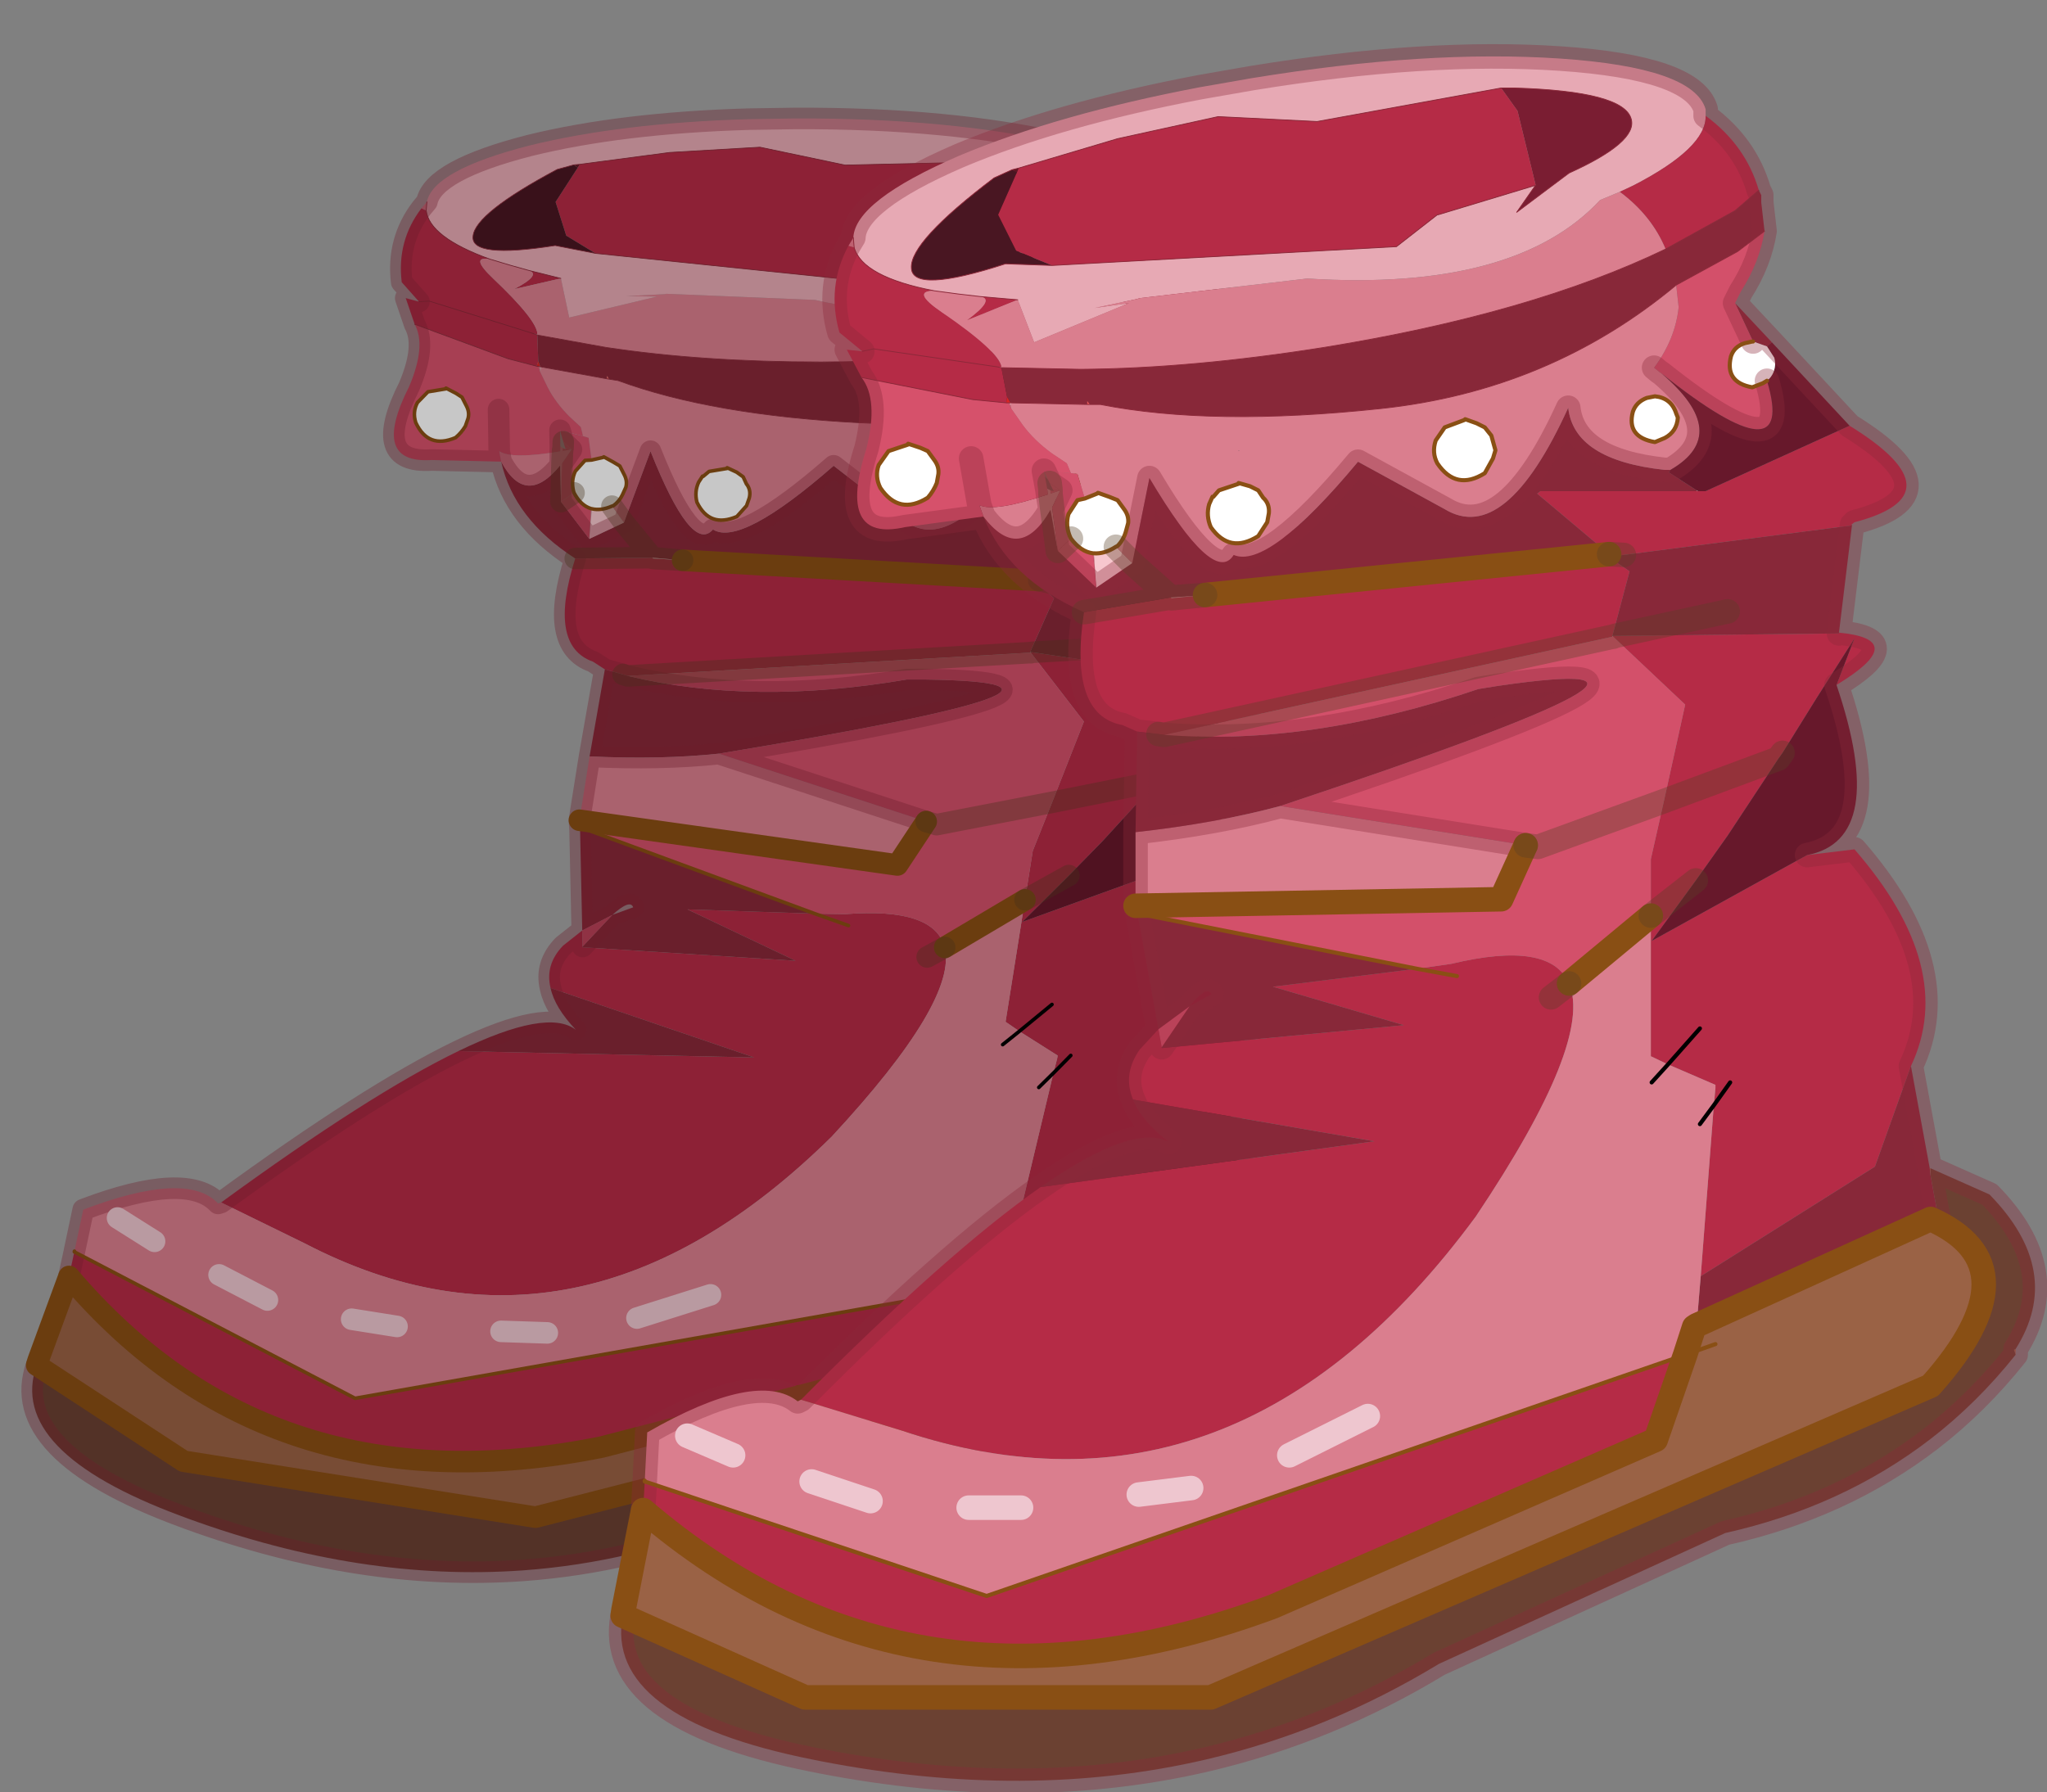 <?xml version="1.0"?>
<svg xmlns="http://www.w3.org/2000/svg" xmlns:xlink="http://www.w3.org/1999/xlink" width="142.4px" height="124.7px"><rect width="100%" height="100%" fill="#808080" stroke="none"/><g transform="matrix(1, 0, 0, 1, -198.7, -97.65)"><use xlink:href="#object-0" width="87.95" height="106.95" transform="matrix(0.987, 0.157, -0.157, 0.987, 215.5, 97.65)"/><use xlink:href="#object-2" width="87.95" height="106.95" transform="matrix(1.138, 0, 0, 1.138, 241.05, 100.7)"/></g><defs><g transform="matrix(1, 0, 0, 1, 43.95, 53.45)" id="object-0"><use xlink:href="#object-1" width="87.95" height="106.95" transform="matrix(1, 0, 0, 1, -43.95, -53.45)"/></g><g transform="matrix(1, 0, 0, 1, 43.95, 53.45)" id="object-1"><path fill-rule="evenodd" fill="#b4848c" stroke="none" d="M12.7 -44.8L11.55 -43.15L14.75 -45.55Q18.95 -47.45 18.55 -48.85Q18.1 -50.55 11.4 -50.75L10.6 -50.75L-0.65 -48.7L-6.7 -49L-12.85 -47.65L-18.9 -45.85L-19.3 -45.75L-20.4 -45.25Q-25.55 -41.35 -25.45 -39.75Q-25.4 -38.15 -19.7 -40L-16.85 -39.9L4.2 -41.05L6.7 -43L6.75 -43L12.7 -44.8M-29 -41.6Q-28.9 -43.85 -22.55 -46.6Q-16.5 -49.15 -7.8 -50.8L-4.65 -51.35Q6.05 -53.1 14.2 -52.55Q22.35 -52 23.1 -49.45L23.1 -49.05Q23.15 -47.1 18.7 -44.8L17.85 -44.4L16.65 -43.9Q11.45 -38.3 -1.25 -39.1L-11.5 -37.9L-11.65 -37.85L-14.25 -37.3L-12.15 -37.6L-17.95 -35.2L-18.95 -37.8L-21.25 -38L-22.55 -38.15L-24.05 -38.35Q-28.45 -39.2 -28.95 -41L-29 -41.6"/><path fill-rule="evenodd" fill="#5f1627" stroke="none" d="M10.6 -50.75L11.4 -50.75Q18.1 -50.55 18.55 -48.85Q18.95 -47.45 14.75 -45.55L11.55 -43.15L12.7 -44.8L12.7 -44.85L11.6 -49.35L10.6 -50.75"/><path fill-rule="evenodd" fill="#8d2136" stroke="none" d="M12.7 -44.8L6.75 -43L6.7 -43L4.2 -41.05L-16.85 -39.9L-19.05 -40.8L-20.15 -43L-19 -45.6L-18.9 -45.85L-12.85 -47.65L-6.7 -49L-0.65 -48.7L10.6 -50.75L11.6 -49.35L12.7 -44.85L12.7 -44.8M26.35 -44.5L24.9 -43.25L20.65 -40.9Q19.8 -42.95 17.85 -44.4L18.7 -44.8Q23.15 -47.1 23.1 -49.05Q25.55 -47.25 26.35 -44.5M-19.95 -33.65L-19.6 -31.85L-19.65 -31.5L-21.7 -31.7L-28.5 -33.05L-29.4 -34.75L-28.45 -34.65L-29.85 -35.8Q-30.65 -38.6 -29.3 -41.1L-28.95 -41Q-28.45 -39.2 -24.05 -38.35Q-25.5 -38.35 -23.6 -37.05Q-20.1 -34.65 -19.95 -33.7L-20.2 -33.7L-19.95 -33.65M31.9 -30.1Q38.7 -25.9 32.2 -24.2L32 -24.05L32.05 -24.05L32 -24L18.1 -22.2L17.2 -22.25L12.8 -25.95L13 -26.1L22.55 -26.1L22.65 -26.1L23.1 -26.1L31.9 -30.1M31.25 -17.45Q35.4 -17.05 31.65 -14.6L31.1 -14.25L32.2 -17.1L29.85 -13.4L27.8 -10.1L27.55 -9.75L20.55 -7.15L21.85 -13.05L17.45 -17.2L17.4 -17.25L18.45 -21.2L17.15 -22.1L18.1 -22.2L17.2 -22.25L-7.5 -19.75L-9.55 -19.55L-9.6 -19.6L-14.9 -18.7Q-15.85 -12.4 -12.55 -11.8L-11.65 -11.4L-10.35 -11.25L-10 -11.2L17.4 -17.2L17.4 -17.25L17.55 -17.25L17.45 -17.2L17.55 -17.25L31.25 -17.4L31.25 -17.45M29.3 -3.85L32.2 -4.2Q38.5 3.05 35.65 9.05L33.45 15.2L22.8 21.9L23.6 11.45L23.7 10.4L23.7 10.2L20.8 8.95L22.75 6.75L20.8 8.95L19.75 8.45L19.75 -0.15L19.75 -3.6L20.55 -7.15L27.55 -9.75L24.45 -5.05L22.5 -2.3L19.75 -0.15L22.5 -2.3L19.8 1.4L29.3 -3.85M-41.85 36.2L-41.75 34.45L-20.85 41.45L21.85 26.7L20.05 31.9L-3.35 42.1Q-25.4 50.3 -41.85 36.2M-32.2 29.45Q-23.15 20.35 -17.55 16.45L2.85 13.65L-11.9 11.1Q-12.55 9.55 -11.5 8.05L-10.35 6.8L-10.15 7.9L-10.15 7.95L4.65 6.55L-3.35 4.2L5.45 3.1L7.55 2.8Q13.6 1.35 14.75 4L13.65 4.85L14.75 4Q16.25 7.5 9.05 18.25Q-5.6 38.15 -26 31.35L-32.2 29.45M24.6 10.05L23.6 11.45L24.6 10.05M7.9 3.55L5.45 3.1L7.9 3.55M-28.45 -34.65L-27.75 -34.8L-20.2 -33.7L-27.75 -34.8L-28.45 -34.65M-21.25 -38L-18.95 -37.8L-22.05 -36.55Q-20.3 -37.85 -21.25 -38"/><path fill-rule="evenodd" fill="#39111a" stroke="none" d="M-16.85 -39.9L-19.7 -40Q-25.4 -38.15 -25.45 -39.75Q-25.55 -41.35 -20.4 -45.25L-19.3 -45.75L-19 -45.6L-20.15 -43L-19.05 -40.8L-16.85 -39.9"/><path fill-rule="evenodd" fill="#4c101b" stroke="none" d="M-19.3 -45.75L-18.9 -45.85L-19 -45.6L-19.3 -45.75"/><path fill-rule="evenodd" fill="#6a1f2c" stroke="none" d="M26.35 -44.5L26.5 -44.2L26.5 -43.75L26.7 -42L25.05 -40.75L21.3 -38.7Q13.55 -32.25 3.25 -31.15Q-7.05 -30.05 -13.9 -31.4L-14.55 -31.4L-14.7 -31.6L-14.7 -31.4L-19.35 -31.5L-19.4 -31.5L-19.6 -31.85L-19.95 -33.65L-15.1 -33.55Q-8.3 -33.6 -0.15 -34.9Q12.45 -36.95 20.65 -40.9L24.9 -43.25L26.35 -44.5M24.9 -37.6L27.15 -35.2L26.85 -34.95L26 -35.25L24.9 -37.6M32.05 -24.05L31.25 -17.45L31.25 -17.4L17.55 -17.25L17.4 -17.25L18.45 -21.2L17.15 -22.1L18.1 -22.2L32 -24L32.05 -24.05M35.65 9.05L36.8 15.3L36.85 15.75L37.3 18.2L36.85 18.4L22.55 24.9L22.8 21.9L33.45 15.2L35.65 9.05M-17.55 16.45Q-11.9 12.5 -9.7 13.7Q-11.4 12.4 -11.9 11.1L2.85 13.65L-17.55 16.45M-10.35 6.8L-11.6 -0.1L-11.25 -0.2L5.45 3.1L-3.35 4.2L4.65 6.55L-10.15 7.95L-10.15 7.9L-8.45 5.4L-10.35 6.8M-11.75 -5.25L-11.65 -11.4L-10.35 -11.25L-10 -11.2Q-1.1 -10.5 9.2 -14L10.45 -14.2Q25.95 -16.45 -2.9 -6.85Q-6.8 -5.8 -11.75 -5.25M-14.9 -18.7Q-19.55 -20.75 -21.05 -24.55Q-18.85 -21.65 -16.95 -24.95L-16.5 -22.45L-14.15 -20.2L-11.95 -21.7L-10.9 -26.9Q-6.95 -20.25 -5.75 -22.2Q-3.65 -21.3 1.85 -27.9L7.15 -25Q10.85 -22.75 14.7 -31.2Q15.05 -28 20.6 -27.4L20.95 -27.4L20.85 -27.25L22.55 -26.15L22.55 -26.1L13 -26.1L12.8 -25.95L17.2 -22.25L-7.5 -19.75L-9.6 -19.6L-11.95 -21.7L-9.6 -19.6L-14.9 -18.7M24.45 -18.75L17.55 -17.25L24.45 -18.75M-8.45 5.4L-7.1 4.65Q-7.4 4.1 -8.45 5.4"/><path fill-rule="evenodd" fill="#aa626e" stroke="none" d="M20.65 -40.9Q12.45 -36.95 -0.15 -34.9Q-8.3 -33.6 -15.1 -33.55L-19.95 -33.65L-20.2 -33.7L-19.95 -33.7Q-20.1 -34.65 -23.6 -37.05Q-25.5 -38.35 -24.05 -38.35L-22.55 -38.15L-21.25 -38Q-20.3 -37.85 -22.05 -36.55L-18.95 -37.8L-17.95 -35.2L-12.15 -37.6L-14.25 -37.3L-11.65 -37.85L-11.5 -37.9L-1.25 -39.1Q11.45 -38.3 16.65 -43.9L17.85 -44.4Q19.8 -42.95 20.65 -40.9M-19.35 -31.5L-14.7 -31.4L-14.55 -31.4L-13.9 -31.4Q-7.05 -30.05 3.25 -31.15Q13.55 -32.25 21.3 -38.7L21.45 -37.35Q21.25 -35.4 19.95 -33.65L20.25 -33.4L20.4 -33.3Q24.75 -29.6 20.95 -27.4L20.6 -27.4Q15.05 -28 14.7 -31.2Q10.85 -22.75 7.15 -25L1.85 -27.9Q-3.65 -21.3 -5.75 -22.2Q-6.95 -20.25 -10.9 -26.9L-11.95 -21.7L-12.95 -22.7L-12.85 -22.75Q-12.5 -23.1 -12.35 -23.6L-12.2 -24.15Q-12.15 -24.6 -12.45 -25L-12.85 -25.55L-13.35 -25.75L-14.05 -26L-14.1 -25.95L-14.85 -25.65L-15.3 -27.15L-15.7 -27.2L-15.95 -27.8L-16.85 -28.4Q-17.95 -29.2 -18.65 -30.15L-19.35 -31.15L-19.35 -31.2L-19.35 -31.5M-41.75 34.45L-41.75 34.4L-41.6 31.45Q-34.9 27.6 -32.4 29.55L-32.2 29.45L-26 31.35Q-5.6 38.15 9.05 18.25Q16.25 7.5 14.75 4L19.75 -0.15L19.75 8.45L20.8 8.95L23.7 10.2L23.7 10.4L23.6 11.45L22.8 21.9L22.55 24.9L22.4 25L21.85 26.7L-20.85 41.45L-41.75 34.45M-11.75 -0.75L-11.75 -5.25Q-6.8 -5.8 -2.9 -6.85L12.1 -4.45L10.6 -1.15L-11.75 -0.75M-29.3 -41.1L-29 -41.6L-28.95 -41L-29.3 -41.1M22.55 -26.15L22.65 -26.1L22.55 -26.1L22.55 -26.15M20.6 -29.35Q21.35 -29.75 21.4 -30.6L21.3 -30.85Q21 -31.8 20 -31.9L19.5 -31.8Q18.85 -31.55 18.65 -30.95Q18.25 -29.4 20 -29.1L20.6 -29.35M9.6 -30L9.1 -30.25L8.4 -30.5L8.35 -30.45L7.15 -30L6.6 -29.2Q6.35 -28.45 6.7 -27.8Q7.85 -26.1 9.6 -27.2L10.1 -28.1L10.25 -28.6L10 -29.5L9.6 -30M17.4 -17.25L17.45 -17.2L17.4 -17.2L17.4 -17.25M23.6 11.45L22.75 12.6L23.6 11.45M20.8 8.95L19.8 10.05L20.8 8.95M-16.35 -26.15L-16.85 -25.1L-16.5 -22.45L-16.95 -24.95L-16.85 -25.1L-16.95 -24.95L-17.1 -25.9L-17.15 -26.25L-16.95 -26.15L-16.95 -25.95L-16.35 -26.15M-9.6 -19.6L-7.5 -19.75L-9.55 -19.55L-9.6 -19.6M-17.1 -25.9L-16.95 -24.95Q-18.85 -21.65 -21.05 -24.55L-21.3 -25.25Q-20.4 -24.8 -17.1 -25.9M-16.95 -25.95L-16.85 -25.1L-16.95 -25.95M-5.4 -28.6L-5.45 -28.6L-5.45 -28.55L-5.4 -28.6M-7.05 -25.75L-7.25 -25.3Q-7.45 -24.6 -7.15 -23.9Q-6 -22.25 -4.25 -23.35L-3.7 -24.2L-3.6 -24.75Q-3.55 -25.25 -3.85 -25.6L-3.95 -25.7L-4.25 -26.15L-4.75 -26.4L-5.45 -26.6L-5.45 -26.55L-6.65 -26.15L-7 -25.75L-7.15 -25.9L-7.05 -25.75M-14.3 -22.3L-14.15 -20.2L-14.35 -22.3L-14.3 -22.3M-27.95 35.65L-31.55 34.45L-27.95 35.65M-36.35 32.85L-39.15 31.65L-36.35 32.85M-8.35 34.85L-11.55 35.25L-8.35 34.85M-18.75 36.05L-21.95 36.05L-18.75 36.05M2.45 30.45L-2.35 32.85L2.45 30.45"/><path fill-rule="evenodd" fill="#aa1c1c" stroke="none" d="M-19.6 -31.85L-19.4 -31.5L-19.5 -31.5L-19.65 -31.5L-19.6 -31.85"/><path fill-rule="evenodd" fill="#c09ba0" stroke="none" d="M-19.4 -31.5L-19.35 -31.5L-19.35 -31.2L-19.4 -31.5M-12.95 -22.7L-11.95 -21.7L-14.15 -20.2L-14.3 -22.3Q-13.65 -22.25 -12.95 -22.7"/><path fill-rule="evenodd" fill="#b44141" stroke="none" d="M-14.7 -31.4L-14.7 -31.6L-14.55 -31.4L-14.7 -31.4"/><path fill-rule="evenodd" fill="#a43e52" stroke="none" d="M21.3 -38.7L25.05 -40.75L26.7 -42Q26.4 -40.1 25.25 -38.3L24.9 -37.6L26 -35.25L25.95 -35.25L25.5 -35.15Q24.85 -34.95 24.65 -34.35Q24.25 -32.75 25.95 -32.45L26.6 -32.7L26.85 -32.85Q28.7 -26.7 20.4 -33.3L20.25 -33.4L19.95 -33.65Q21.25 -35.4 21.45 -37.35L21.3 -38.7M-11.6 -0.1L-11.75 -0.75L10.6 -1.15L12.1 -4.45L12.85 -4.35L20.55 -7.15L21.85 -13.05L17.45 -17.2L17.4 -17.2L-10 -11.2Q-1.1 -10.5 9.2 -14L10.45 -14.2Q25.95 -16.45 -2.9 -6.85L12.1 -4.45L12.85 -4.35L20.55 -7.15L19.75 -3.6L19.75 -0.15L14.75 4Q13.6 1.35 7.55 2.8L5.45 3.1L-11.25 -0.2L-11.6 -0.1M-15.7 -27.2L-15.3 -27.15L-14.85 -25.65L-15.3 -25.55L-15.85 -24.7Q-16.05 -24 -15.75 -23.3L-15.7 -23.2L-16.5 -22.45L-16.85 -25.1L-16.35 -26.15L-17 -26.6L-17.35 -27.35L-15.7 -27.2M-16.75 -26.1L-16.8 -26.2L-16.35 -26.15L-16.95 -25.95L-16.95 -26.15L-16.75 -26.1M-10.15 7.9L-10.35 6.8L-8.45 5.4L-10.15 7.9"/><path fill-rule="evenodd" fill="#501221" stroke="none" d="M27.15 -35.2L31.9 -30.1L23.1 -26.1L22.65 -26.1L22.55 -26.15L20.85 -27.25L20.95 -27.4Q24.75 -29.6 20.4 -33.3Q28.7 -26.7 26.85 -32.85Q27.35 -33.25 27.35 -33.95L27.3 -34.25L26.85 -34.95L27.15 -35.2M31.1 -14.25Q34.3 -4.8 29.3 -3.85L19.8 1.4L22.5 -2.3L24.45 -5.05L27.55 -9.75L27.8 -10.1L29.85 -13.4L32.2 -17.1L31.1 -14.25"/><path fill-rule="evenodd" fill="#784c35" stroke="none" d="M36.8 15.3L36.85 15.3L36.85 15.75L36.8 15.3M42.05 26.35L42.05 26.7L41.95 26.4L42.05 26.35M-43.1 42.65L-43.05 42.3L-41.85 36.2Q-25.4 50.3 -3.35 42.1L20.05 31.9L21.85 26.7L22.4 25L22.55 24.9L36.85 18.4Q43.35 21.3 36.85 28.6L-7.15 47.65L-31.95 47.65L-43.1 42.65M23.7 26.05L21.85 26.7L23.7 26.05"/><path fill-rule="evenodd" fill="#533227" stroke="none" d="M36.85 15.3L40.45 16.9Q45.05 21.6 42.05 26.35L41.95 26.4L42.05 26.7Q39.7 29.65 36.85 31.85Q31.45 36 24.3 37.6L6.8 45.6Q0.05 49.7 -7.45 51.45Q-18.4 54 -31 51.55L-31.5 51.45Q-44.25 48.9 -43.1 42.65L-31.95 47.65L-7.15 47.65L36.85 28.6Q43.35 21.3 36.85 18.4L37.3 18.2L36.85 15.75L36.85 15.3"/><path fill-rule="evenodd" fill="#a73f53" stroke="none" d="M-21.05 -24.55L-25.85 -23.9Q-30.05 -22.95 -28.2 -28.7Q-27.45 -31.7 -28.5 -33.05L-21.7 -31.7L-19.65 -31.5L-19.5 -31.5L-19.35 -31.15L-18.65 -30.15Q-17.95 -29.2 -16.85 -28.4L-15.95 -27.8L-15.7 -27.2L-17.35 -27.35L-17.15 -26.25L-17.1 -25.9Q-20.4 -24.8 -21.3 -25.25L-21.8 -28.1L-21.3 -25.25L-21.05 -24.55M-17 -26.6L-16.35 -26.15L-16.8 -26.2L-17 -26.6M-16.5 -22.45L-15.7 -23.2Q-15.1 -22.4 -14.35 -22.3L-14.15 -20.2L-16.5 -22.45M-25.65 -28.95L-26.85 -28.55L-27.45 -27.7Q-27.7 -27 -27.35 -26.3Q-26.2 -24.6 -24.45 -25.7Q-24.1 -26.1 -23.9 -26.6L-23.8 -27.15Q-23.75 -27.6 -24.05 -28L-24.45 -28.55L-24.9 -28.75L-25.65 -29L-25.65 -28.95"/><path fill-rule="evenodd" fill="#c7c7c7" stroke="none" d="M26.85 -34.95L27.3 -34.25L27.35 -33.95Q27.35 -33.25 26.85 -32.85L26.6 -32.7L25.95 -32.45Q24.25 -32.75 24.65 -34.35Q24.85 -34.95 25.5 -35.15L25.95 -35.25L26 -35.25L26.85 -34.95M20.6 -29.35L20 -29.1Q18.25 -29.4 18.65 -30.95Q18.85 -31.55 19.5 -31.8L20 -31.9Q21 -31.8 21.3 -30.85L21.4 -30.6Q21.35 -29.75 20.6 -29.35M9.6 -30L10 -29.5L10.25 -28.6L10.1 -28.1L9.6 -27.2Q7.85 -26.1 6.7 -27.8Q6.35 -28.45 6.6 -29.2L7.15 -30L8.35 -30.45L8.4 -30.5L9.1 -30.25L9.6 -30M-15.7 -23.2L-15.75 -23.3Q-16.05 -24 -15.85 -24.7L-15.3 -25.55L-14.85 -25.65L-14.1 -25.95L-14.05 -26L-13.35 -25.75L-12.85 -25.55L-12.45 -25Q-12.15 -24.6 -12.2 -24.15L-12.35 -23.6Q-12.5 -23.1 -12.85 -22.75L-12.95 -22.7Q-13.65 -22.25 -14.3 -22.3L-14.35 -22.3Q-15.1 -22.4 -15.7 -23.2M-7 -25.75L-6.65 -26.15L-5.45 -26.55L-5.45 -26.6L-4.75 -26.4L-4.25 -26.15L-3.95 -25.7L-3.85 -25.6Q-3.55 -25.25 -3.6 -24.75L-3.7 -24.2L-4.25 -23.35Q-6 -22.25 -7.15 -23.9Q-7.45 -24.6 -7.25 -25.3L-7.05 -25.75L-7 -25.75M-25.65 -28.95L-25.65 -29L-24.9 -28.75L-24.45 -28.55L-24.05 -28Q-23.75 -27.6 -23.8 -27.15L-23.9 -26.6Q-24.1 -26.1 -24.45 -25.7Q-26.2 -24.6 -27.35 -26.3Q-27.7 -27 -27.45 -27.7L-26.85 -28.55L-25.65 -28.95"/><path fill-rule="evenodd" fill="#ad5e6d" stroke="none" d="M-19.5 -31.5L-19.4 -31.5L-19.35 -31.2L-19.35 -31.15L-19.5 -31.5"/><path fill="none" stroke="#6d1f2c" stroke-width="0.05" stroke-linecap="round" stroke-linejoin="round" d="M10.6 -50.75L11.4 -50.75Q18.1 -50.55 18.55 -48.85Q18.95 -47.45 14.75 -45.55L11.55 -43.15L12.7 -44.8L6.75 -43L6.7 -43L4.2 -41.05L-16.85 -39.9L-19.7 -40Q-25.4 -38.15 -25.45 -39.75Q-25.55 -41.35 -20.4 -45.25L-19.3 -45.75L-18.9 -45.85L-12.85 -47.65L-6.7 -49L-0.65 -48.7L10.6 -50.75M26.35 -44.5L24.9 -43.25L20.65 -40.9Q12.45 -36.95 -0.15 -34.9Q-8.3 -33.6 -15.1 -33.55L-19.95 -33.65L-20.2 -33.7L-27.75 -34.8L-28.45 -34.65M-19.4 -31.5L-19.35 -31.5L-14.7 -31.4L-14.55 -31.4L-13.9 -31.4Q-7.05 -30.05 3.25 -31.15Q13.55 -32.25 21.3 -38.7L25.05 -40.75L26.7 -42M-19.4 -31.5L-19.5 -31.5L-19.65 -31.5L-21.7 -31.7L-28.5 -33.05M-28.95 -41L-29 -41.6M-28.95 -41Q-28.45 -39.2 -24.05 -38.35L-22.55 -38.15L-21.25 -38L-18.95 -37.8"/><path fill="none" stroke="#6d1f2c" stroke-opacity="0.353" stroke-width="1.5" stroke-linecap="round" stroke-linejoin="round" d="M26.7 -42L26.5 -43.75L26.5 -44.2L26.35 -44.5Q25.55 -47.25 23.1 -49.05L23.1 -49.45Q22.35 -52 14.2 -52.55Q6.05 -53.1 -4.65 -51.35L-7.8 -50.8Q-16.5 -49.15 -22.55 -46.6Q-28.9 -43.85 -29 -41.6L-29.3 -41.1Q-30.65 -38.6 -29.85 -35.8L-28.45 -34.65L-29.4 -34.75L-28.5 -33.05Q-27.45 -31.7 -28.2 -28.7Q-30.05 -22.95 -25.85 -23.9L-21.05 -24.55Q-19.55 -20.75 -14.9 -18.7Q-15.85 -12.4 -12.55 -11.8L-11.65 -11.4L-11.75 -5.25L-11.75 -0.75L-11.6 -0.1L-10.35 6.8L-11.5 8.05Q-12.55 9.55 -11.9 11.1Q-11.4 12.4 -9.7 13.7Q-11.9 12.5 -17.55 16.45Q-23.15 20.35 -32.2 29.45L-32.4 29.55Q-34.9 27.6 -41.6 31.45L-41.75 34.4M26.7 -42Q26.4 -40.1 25.25 -38.3L24.9 -37.6L27.15 -35.2L31.9 -30.1Q38.7 -25.9 32.2 -24.2M32.05 -24.05L31.25 -17.45Q35.4 -17.05 31.65 -14.6L31.1 -14.25Q34.3 -4.8 29.3 -3.85L32.2 -4.2Q38.5 3.05 35.65 9.05L36.8 15.3L36.85 15.3L40.45 16.9Q45.05 21.6 42.05 26.35L42.05 26.7Q39.7 29.65 36.85 31.85Q31.45 36 24.3 37.6L6.8 45.6Q0.05 49.7 -7.45 51.45Q-18.4 54 -31 51.55L-31.5 51.45Q-44.25 48.9 -43.1 42.65M-41.85 36.2L-41.75 34.45M26.85 -32.85Q28.7 -26.7 20.4 -33.3Q24.75 -29.6 20.95 -27.4L20.6 -27.4Q15.05 -28 14.7 -31.2Q10.85 -22.75 7.15 -25L1.85 -27.9Q-3.65 -21.3 -5.75 -22.2Q-6.95 -20.25 -10.9 -26.9L-11.95 -21.7L-14.15 -20.2L-16.5 -22.45L-16.95 -24.95L-17.1 -25.9L-17.15 -26.25L-17.35 -27.35L-17 -26.6L-16.35 -26.15L-16.85 -25.1L-16.95 -24.95Q-18.85 -21.65 -21.05 -24.55L-21.3 -25.25L-21.8 -28.1M26 -35.25L24.9 -37.6M20.4 -33.3L20.25 -33.4L19.95 -33.65M-2.9 -6.85Q25.95 -16.45 10.45 -14.2L9.2 -14Q-1.1 -10.5 -10 -11.2M-10.35 -11.25L-11.65 -11.4M31.25 -17.4L31.25 -17.45M36.85 15.75L37.3 18.2L36.85 18.4M36.85 15.75L36.8 15.3M-16.75 -26.1L-16.8 -26.2L-17 -26.6M-10.15 7.9L-10.35 6.8L-8.45 5.4Q-7.4 4.1 -7.1 4.65L-8.45 5.4L-10.15 7.9M-11.75 -5.25Q-6.8 -5.8 -2.9 -6.85L12.1 -4.45"/><path fill="none" stroke="#6b3d0f" stroke-width="1.5" stroke-linecap="round" stroke-linejoin="round" d="M-43.1 42.65L-43.05 42.3L-41.85 36.2Q-25.4 50.3 -3.35 42.1L20.05 31.9L21.85 26.7L22.4 25L22.55 24.9L36.85 18.4Q43.35 21.3 36.85 28.6L-7.15 47.65L-31.95 47.65L-43.1 42.65M12.1 -4.45L10.6 -1.15L-11.75 -0.75M19.75 -0.15L14.75 4M-7.5 -19.75L17.2 -22.25"/><path fill="none" stroke="#6b3d0f" stroke-width="0.25" stroke-linecap="round" stroke-linejoin="round" d="M-41.75 34.45L-41.75 34.4M26.85 -32.85L26.6 -32.7L25.95 -32.45Q24.25 -32.75 24.65 -34.35Q24.85 -34.95 25.5 -35.15L25.95 -35.25L26 -35.25M20.6 -29.35L20 -29.1Q18.25 -29.4 18.65 -30.95Q18.85 -31.55 19.5 -31.8L20 -31.9Q21 -31.8 21.3 -30.85L21.4 -30.6Q21.35 -29.75 20.6 -29.35M9.6 -30L10 -29.5L10.25 -28.6L10.1 -28.1L9.6 -27.2Q7.85 -26.1 6.7 -27.8Q6.35 -28.45 6.6 -29.2L7.15 -30L8.35 -30.45L8.4 -30.5L9.1 -30.25L9.6 -30M5.45 3.1L7.9 3.55M21.85 26.7L23.7 26.05M21.85 26.7L-20.85 41.45L-41.75 34.45M-15.7 -23.2L-15.75 -23.3Q-16.05 -24 -15.85 -24.7L-15.3 -25.55L-14.85 -25.65L-14.1 -25.95L-14.05 -26L-13.35 -25.75L-12.85 -25.55L-12.45 -25Q-12.15 -24.6 -12.2 -24.15L-12.35 -23.6Q-12.5 -23.1 -12.85 -22.75L-12.95 -22.7Q-13.65 -22.25 -14.3 -22.3L-14.35 -22.3Q-15.1 -22.4 -15.7 -23.2M-7 -25.75L-6.65 -26.15L-5.45 -26.55L-5.45 -26.6L-4.75 -26.4L-4.25 -26.15L-3.95 -25.7L-3.85 -25.6Q-3.55 -25.25 -3.6 -24.75L-3.7 -24.2L-4.25 -23.35Q-6 -22.25 -7.15 -23.9Q-7.45 -24.6 -7.25 -25.3L-7.05 -25.75L-7 -25.75M-25.65 -28.95L-25.65 -29L-24.9 -28.75L-24.45 -28.55L-24.05 -28Q-23.75 -27.6 -23.8 -27.15L-23.9 -26.6Q-24.1 -26.1 -24.45 -25.7Q-26.2 -24.6 -27.35 -26.3Q-27.7 -27 -27.45 -27.7L-26.85 -28.55L-25.65 -28.95M-11.25 -0.2L5.45 3.1"/><path fill="none" stroke="#46311c" stroke-opacity="0.353" stroke-width="1.5" stroke-linecap="round" stroke-linejoin="round" d="M17.2 -22.25L18.1 -22.2M17.45 -17.2L17.55 -17.25L24.45 -18.75M17.4 -17.2L17.45 -17.2M20.55 -7.15L27.55 -9.75L27.8 -10.1M12.1 -4.45L12.85 -4.35L20.55 -7.15M19.75 -0.15L22.5 -2.3M-10 -11.2L-10.35 -11.25M13.65 4.85L14.75 4M-16.85 -25.1L-16.5 -22.45L-15.7 -23.2M-12.95 -22.7L-11.95 -21.7L-9.6 -19.6L-7.5 -19.75L-9.55 -19.55L-9.6 -19.6L-14.9 -18.7M-17 -26.6L-16.95 -26.2L-16.95 -26.15L-16.95 -25.95L-16.85 -25.1M-10 -11.2L17.4 -17.2"/><path fill="none" stroke="#000000" stroke-width="0.25" stroke-linecap="round" stroke-linejoin="round" d="M23.6 11.45L24.6 10.05M20.8 8.95L22.75 6.75M22.75 12.6L23.6 11.45M19.8 10.05L20.8 8.95"/><path fill="none" stroke="#b99aa1" stroke-width="1.5" stroke-linecap="round" stroke-linejoin="round" d="M-31.55 34.45L-27.95 35.65M-39.15 31.65L-36.35 32.85M-11.55 35.25L-8.35 34.85M-21.95 36.05L-18.75 36.05M-2.35 32.85L2.45 30.45"/></g><g transform="matrix(1, 0, 0, 1, 43.95, 53.45)" id="object-2"><use xlink:href="#object-3" width="87.95" height="106.95" transform="matrix(1, 0, 0, 1, -43.95, -53.45)"/></g><g transform="matrix(1, 0, 0, 1, 43.95, 53.45)" id="object-3"><path fill-rule="evenodd" fill="#e7a9b4" stroke="none" d="M12.7 -44.8L11.55 -43.15L14.75 -45.55Q18.95 -47.45 18.55 -48.85Q18.1 -50.55 11.4 -50.75L10.6 -50.75L-0.65 -48.7L-6.7 -49L-12.85 -47.65L-18.9 -45.85L-19.3 -45.75L-20.4 -45.25Q-25.55 -41.35 -25.45 -39.75Q-25.4 -38.15 -19.7 -40L-16.85 -39.9L4.2 -41.05L6.7 -43L6.75 -43L12.7 -44.8M-29 -41.6Q-28.9 -43.85 -22.55 -46.6Q-16.5 -49.15 -7.8 -50.8L-4.65 -51.35Q6.05 -53.1 14.2 -52.55Q22.35 -52 23.1 -49.45L23.1 -49.05Q23.15 -47.1 18.7 -44.8L17.85 -44.4L16.65 -43.9Q11.45 -38.3 -1.25 -39.1L-11.5 -37.9L-11.65 -37.85L-14.25 -37.3L-12.15 -37.6L-17.95 -35.2L-18.95 -37.8L-21.25 -38L-22.55 -38.15L-24.05 -38.35Q-28.45 -39.2 -28.95 -41L-29 -41.6"/><path fill-rule="evenodd" fill="#7a1d32" stroke="none" d="M10.6 -50.75L11.4 -50.75Q18.1 -50.55 18.55 -48.85Q18.95 -47.45 14.75 -45.55L11.55 -43.15L12.7 -44.8L12.7 -44.85L11.6 -49.35L10.6 -50.75"/><path fill-rule="evenodd" fill="#b52b46" stroke="none" d="M12.7 -44.8L6.75 -43L6.7 -43L4.2 -41.05L-16.85 -39.9L-19.05 -40.8L-20.15 -43L-19 -45.6L-18.9 -45.85L-12.85 -47.65L-6.7 -49L-0.65 -48.7L10.6 -50.75L11.6 -49.35L12.7 -44.85L12.7 -44.8M26.35 -44.5L24.9 -43.25L20.65 -40.9Q19.8 -42.95 17.85 -44.4L18.7 -44.8Q23.15 -47.1 23.1 -49.05Q25.55 -47.25 26.35 -44.5M-19.95 -33.65L-19.6 -31.85L-19.65 -31.5L-21.7 -31.7L-28.5 -33.05L-29.4 -34.75L-28.45 -34.65L-29.85 -35.8Q-30.65 -38.6 -29.3 -41.1L-28.95 -41Q-28.45 -39.2 -24.05 -38.35Q-25.5 -38.35 -23.6 -37.05Q-20.1 -34.65 -19.95 -33.7L-20.2 -33.7L-19.95 -33.65M31.9 -30.1Q38.7 -25.9 32.2 -24.2L32 -24.05L32.05 -24.05L32 -24L18.1 -22.2L17.2 -22.25L12.8 -25.95L13 -26.1L22.55 -26.1L22.65 -26.1L23.1 -26.1L31.9 -30.1M31.25 -17.45Q35.4 -17.05 31.65 -14.6L31.1 -14.25L32.2 -17.1L29.85 -13.4L27.8 -10.1L27.55 -9.75L20.55 -7.15L21.85 -13.05L17.45 -17.2L17.4 -17.25L18.45 -21.2L17.15 -22.1L18.1 -22.2L17.2 -22.25L-7.5 -19.75L-9.55 -19.55L-9.6 -19.6L-14.9 -18.7Q-15.85 -12.4 -12.55 -11.8L-11.65 -11.4L-10.35 -11.25L-10 -11.2L17.4 -17.2L17.4 -17.25L17.55 -17.25L17.45 -17.2L17.55 -17.25L31.25 -17.4L31.25 -17.45M29.3 -3.85L32.2 -4.2Q38.5 3.05 35.65 9.05L33.45 15.2L22.8 21.9L23.6 11.45L23.7 10.4L23.7 10.2L20.8 8.95L22.75 6.75L20.8 8.95L19.75 8.45L19.75 -0.15L19.75 -3.6L20.55 -7.15L27.55 -9.75L24.45 -5.05L22.5 -2.3L19.75 -0.15L22.5 -2.3L19.8 1.4L29.3 -3.85M-41.85 36.2L-41.75 34.45L-20.85 41.45L21.85 26.7L20.05 31.9L-3.35 42.1Q-25.4 50.3 -41.85 36.2M-32.2 29.45Q-23.15 20.35 -17.55 16.45L2.85 13.65L-11.9 11.1Q-12.55 9.55 -11.5 8.05L-10.35 6.8L-10.15 7.9L-10.15 7.95L4.65 6.55L-3.35 4.2L5.45 3.1L7.55 2.8Q13.6 1.35 14.75 4L13.65 4.85L14.75 4Q16.25 7.5 9.05 18.25Q-5.6 38.15 -26 31.35L-32.2 29.45M24.6 10.05L23.6 11.45L24.6 10.05M7.9 3.55L5.45 3.1L7.9 3.55M-28.45 -34.65L-27.75 -34.8L-20.2 -33.7L-27.75 -34.8L-28.45 -34.65M-21.25 -38L-18.95 -37.8L-22.05 -36.55Q-20.3 -37.85 -21.25 -38"/><path fill-rule="evenodd" fill="#491622" stroke="none" d="M-16.85 -39.9L-19.7 -40Q-25.4 -38.15 -25.45 -39.75Q-25.55 -41.35 -20.4 -45.25L-19.3 -45.75L-19 -45.6L-20.15 -43L-19.05 -40.8L-16.85 -39.9"/><path fill-rule="evenodd" fill="#621523" stroke="none" d="M-19.3 -45.75L-18.9 -45.85L-19 -45.6L-19.3 -45.75"/><path fill-rule="evenodd" fill="#882839" stroke="none" d="M26.35 -44.5L26.5 -44.2L26.5 -43.75L26.7 -42L25.05 -40.75L21.3 -38.7Q13.55 -32.25 3.25 -31.15Q-7.05 -30.05 -13.9 -31.4L-14.55 -31.4L-14.7 -31.6L-14.7 -31.4L-19.35 -31.5L-19.4 -31.5L-19.6 -31.85L-19.95 -33.65L-15.1 -33.55Q-8.3 -33.6 -0.15 -34.9Q12.45 -36.95 20.65 -40.9L24.9 -43.25L26.35 -44.5M24.9 -37.6L27.15 -35.2L26.85 -34.95L26 -35.25L24.9 -37.6M32.05 -24.05L31.25 -17.45L31.25 -17.4L17.55 -17.25L17.4 -17.25L18.45 -21.2L17.15 -22.1L18.1 -22.2L32 -24L32.05 -24.05M35.65 9.05L36.8 15.3L36.85 15.75L37.3 18.2L36.85 18.4L22.55 24.9L22.8 21.9L33.45 15.2L35.65 9.05M-17.55 16.45Q-11.9 12.5 -9.7 13.7Q-11.4 12.4 -11.9 11.1L2.85 13.65L-17.55 16.45M-10.35 6.8L-11.6 -0.1L-11.25 -0.2L5.45 3.1L-3.35 4.2L4.65 6.55L-10.15 7.95L-10.15 7.9L-8.45 5.4L-10.35 6.8M-11.75 -5.25L-11.65 -11.4L-10.35 -11.25L-10 -11.2Q-1.1 -10.5 9.2 -14L10.45 -14.2Q25.95 -16.45 -2.9 -6.85Q-6.8 -5.8 -11.75 -5.25M-14.9 -18.7Q-19.55 -20.75 -21.05 -24.55Q-18.85 -21.65 -16.95 -24.95L-16.5 -22.45L-14.15 -20.2L-11.95 -21.7L-10.9 -26.9Q-6.95 -20.25 -5.75 -22.2Q-3.65 -21.3 1.85 -27.9L7.15 -25Q10.85 -22.75 14.7 -31.2Q15.05 -28 20.6 -27.4L20.95 -27.4L20.85 -27.25L22.55 -26.15L22.55 -26.1L13 -26.1L12.8 -25.95L17.2 -22.25L-7.5 -19.75L-9.6 -19.6L-11.95 -21.7L-9.6 -19.6L-14.9 -18.7M24.45 -18.75L17.55 -17.25L24.45 -18.75M-8.45 5.4L-7.1 4.65Q-7.4 4.1 -8.45 5.4"/><path fill-rule="evenodd" fill="#da7e8e" stroke="none" d="M20.65 -40.9Q12.45 -36.95 -0.15 -34.9Q-8.3 -33.6 -15.1 -33.55L-19.95 -33.65L-20.2 -33.7L-19.95 -33.7Q-20.1 -34.65 -23.6 -37.05Q-25.5 -38.35 -24.05 -38.35L-22.55 -38.15L-21.25 -38Q-20.3 -37.85 -22.05 -36.55L-18.95 -37.8L-17.95 -35.2L-12.15 -37.6L-14.25 -37.3L-11.65 -37.85L-11.5 -37.9L-1.25 -39.1Q11.45 -38.3 16.65 -43.9L17.85 -44.4Q19.8 -42.95 20.65 -40.9M-19.35 -31.5L-14.7 -31.4L-14.55 -31.4L-13.9 -31.4Q-7.05 -30.05 3.25 -31.15Q13.55 -32.25 21.3 -38.7L21.45 -37.35Q21.25 -35.4 19.95 -33.65L20.25 -33.4L20.4 -33.3Q24.75 -29.6 20.95 -27.4L20.6 -27.4Q15.05 -28 14.7 -31.2Q10.85 -22.75 7.15 -25L1.85 -27.9Q-3.65 -21.3 -5.75 -22.2Q-6.95 -20.25 -10.9 -26.9L-11.95 -21.7L-12.95 -22.7L-12.85 -22.75Q-12.5 -23.1 -12.35 -23.6L-12.2 -24.15Q-12.15 -24.6 -12.45 -25L-12.85 -25.55L-13.35 -25.75L-14.05 -26L-14.1 -25.95L-14.85 -25.65L-15.3 -27.15L-15.7 -27.2L-15.95 -27.8L-16.85 -28.4Q-17.95 -29.2 -18.65 -30.15L-19.35 -31.15L-19.35 -31.2L-19.35 -31.5M-41.75 34.45L-41.75 34.4L-41.6 31.45Q-34.9 27.6 -32.4 29.55L-32.2 29.45L-26 31.35Q-5.6 38.15 9.05 18.25Q16.25 7.5 14.75 4L19.75 -0.15L19.75 8.45L20.8 8.95L23.7 10.2L23.7 10.4L23.6 11.45L22.8 21.9L22.55 24.9L22.4 25L21.85 26.7L-20.85 41.45L-41.75 34.45M-11.75 -0.75L-11.75 -5.25Q-6.8 -5.8 -2.9 -6.85L12.1 -4.45L10.6 -1.15L-11.75 -0.75M-29.3 -41.1L-29 -41.6L-28.95 -41L-29.3 -41.1M22.55 -26.15L22.65 -26.1L22.55 -26.1L22.55 -26.15M20.6 -29.35Q21.35 -29.75 21.4 -30.6L21.3 -30.85Q21 -31.8 20 -31.9L19.5 -31.8Q18.85 -31.55 18.65 -30.95Q18.25 -29.4 20 -29.1L20.6 -29.35M9.6 -30L9.1 -30.25L8.4 -30.5L8.35 -30.45L7.15 -30L6.6 -29.2Q6.35 -28.45 6.7 -27.8Q7.85 -26.1 9.6 -27.2L10.1 -28.1L10.25 -28.6L10 -29.5L9.6 -30M17.4 -17.25L17.45 -17.2L17.4 -17.2L17.4 -17.25M23.6 11.45L22.75 12.6L23.6 11.45M20.8 8.95L19.8 10.05L20.8 8.95M-16.35 -26.15L-16.85 -25.1L-16.5 -22.45L-16.95 -24.95L-16.85 -25.1L-16.95 -24.95L-17.1 -25.9L-17.15 -26.25L-16.95 -26.15L-16.95 -25.95L-16.35 -26.15M-9.6 -19.6L-7.5 -19.75L-9.55 -19.55L-9.6 -19.6M-17.1 -25.9L-16.95 -24.95Q-18.85 -21.65 -21.05 -24.55L-21.3 -25.25Q-20.4 -24.8 -17.1 -25.9M-16.95 -25.95L-16.85 -25.1L-16.95 -25.95M-5.4 -28.6L-5.45 -28.6L-5.45 -28.55L-5.4 -28.6M-7.05 -25.75L-7.25 -25.3Q-7.45 -24.6 -7.15 -23.9Q-6 -22.25 -4.25 -23.35L-3.7 -24.2L-3.6 -24.75Q-3.55 -25.25 -3.85 -25.6L-3.95 -25.7L-4.25 -26.15L-4.75 -26.4L-5.45 -26.6L-5.45 -26.55L-6.65 -26.15L-7 -25.75L-7.15 -25.9L-7.05 -25.75M-14.3 -22.3L-14.15 -20.2L-14.35 -22.3L-14.3 -22.3M-27.95 35.65L-31.55 34.45L-27.95 35.65M-36.35 32.85L-39.15 31.65L-36.35 32.85M-8.35 34.85L-11.55 35.25L-8.35 34.85M-18.75 36.05L-21.95 36.05L-18.75 36.05M2.45 30.45L-2.35 32.85L2.45 30.45"/><path fill-rule="evenodd" fill="#da2525" stroke="none" d="M-19.6 -31.85L-19.4 -31.5L-19.5 -31.5L-19.65 -31.5L-19.6 -31.85"/><path fill-rule="evenodd" fill="#f7c7ce" stroke="none" d="M-19.4 -31.5L-19.35 -31.5L-19.35 -31.2L-19.4 -31.5M-12.95 -22.7L-11.95 -21.7L-14.15 -20.2L-14.3 -22.3Q-13.65 -22.25 -12.95 -22.7"/><path fill-rule="evenodd" fill="#e75454" stroke="none" d="M-14.7 -31.4L-14.7 -31.6L-14.55 -31.4L-14.7 -31.4"/><path fill-rule="evenodd" fill="#d3506a" stroke="none" d="M21.3 -38.7L25.05 -40.75L26.7 -42Q26.4 -40.1 25.25 -38.3L24.9 -37.6L26 -35.25L25.95 -35.25L25.5 -35.15Q24.85 -34.95 24.65 -34.35Q24.25 -32.75 25.95 -32.45L26.6 -32.7L26.85 -32.85Q28.7 -26.7 20.4 -33.3L20.25 -33.4L19.95 -33.65Q21.25 -35.4 21.45 -37.35L21.3 -38.7M-11.6 -0.1L-11.75 -0.75L10.6 -1.15L12.1 -4.45L12.85 -4.35L20.55 -7.15L21.85 -13.05L17.45 -17.2L17.4 -17.2L-10 -11.2Q-1.1 -10.5 9.2 -14L10.45 -14.2Q25.95 -16.45 -2.9 -6.85L12.1 -4.45L12.85 -4.35L20.55 -7.15L19.75 -3.6L19.75 -0.15L14.75 4Q13.6 1.35 7.55 2.8L5.45 3.1L-11.25 -0.2L-11.6 -0.1M-15.7 -27.2L-15.3 -27.15L-14.85 -25.65L-15.3 -25.55L-15.85 -24.7Q-16.05 -24 -15.75 -23.3L-15.7 -23.2L-16.5 -22.45L-16.85 -25.1L-16.35 -26.15L-17 -26.6L-17.35 -27.35L-15.7 -27.2M-16.75 -26.1L-16.8 -26.2L-16.35 -26.15L-16.95 -25.95L-16.95 -26.15L-16.75 -26.1M-10.15 7.9L-10.35 6.8L-8.45 5.4L-10.15 7.9"/><path fill-rule="evenodd" fill="#67182b" stroke="none" d="M27.15 -35.2L31.9 -30.1L23.1 -26.1L22.65 -26.1L22.55 -26.15L20.85 -27.25L20.95 -27.4Q24.75 -29.6 20.4 -33.3Q28.7 -26.7 26.85 -32.85Q27.35 -33.25 27.35 -33.95L27.3 -34.25L26.85 -34.95L27.15 -35.2M31.1 -14.25Q34.3 -4.8 29.3 -3.85L19.8 1.4L22.5 -2.3L24.45 -5.05L27.55 -9.75L27.8 -10.1L29.85 -13.4L32.2 -17.1L31.1 -14.25"/><path fill-rule="evenodd" fill="#9a6245" stroke="none" d="M36.8 15.3L36.85 15.3L36.85 15.75L36.8 15.3M42.05 26.35L42.05 26.7L41.95 26.4L42.05 26.35M-43.1 42.65L-43.05 42.3L-41.85 36.2Q-25.4 50.3 -3.35 42.1L20.05 31.9L21.85 26.7L22.4 25L22.55 24.9L36.85 18.4Q43.35 21.3 36.85 28.6L-7.15 47.65L-31.95 47.65L-43.1 42.65M23.7 26.05L21.85 26.7L23.7 26.05"/><path fill-rule="evenodd" fill="#6b4132" stroke="none" d="M36.85 15.3L40.45 16.9Q45.05 21.6 42.05 26.35L41.95 26.4L42.05 26.7Q39.7 29.65 36.85 31.85Q31.45 36 24.3 37.6L6.8 45.6Q0.05 49.7 -7.45 51.45Q-18.4 54 -31 51.55L-31.5 51.45Q-44.25 48.9 -43.1 42.65L-31.95 47.65L-7.15 47.65L36.85 28.6Q43.35 21.3 36.85 18.4L37.3 18.2L36.85 15.75L36.85 15.3"/><path fill-rule="evenodd" fill="#d6516b" stroke="none" d="M-21.05 -24.55L-25.85 -23.9Q-30.05 -22.95 -28.2 -28.7Q-27.45 -31.7 -28.5 -33.05L-21.7 -31.7L-19.65 -31.5L-19.5 -31.5L-19.35 -31.15L-18.65 -30.15Q-17.95 -29.2 -16.85 -28.4L-15.95 -27.8L-15.7 -27.2L-17.35 -27.35L-17.15 -26.25L-17.1 -25.9Q-20.4 -24.8 -21.3 -25.25L-21.8 -28.1L-21.3 -25.25L-21.05 -24.55M-17 -26.6L-16.35 -26.15L-16.8 -26.2L-17 -26.6M-16.5 -22.45L-15.7 -23.2Q-15.1 -22.4 -14.35 -22.3L-14.15 -20.2L-16.5 -22.45M-25.65 -28.95L-26.85 -28.55L-27.45 -27.7Q-27.7 -27 -27.35 -26.3Q-26.2 -24.6 -24.45 -25.7Q-24.1 -26.1 -23.9 -26.6L-23.8 -27.15Q-23.75 -27.6 -24.05 -28L-24.45 -28.55L-24.9 -28.75L-25.65 -29L-25.65 -28.95"/><path fill-rule="evenodd" fill="#ffffff" stroke="none" d="M26.85 -34.95L27.3 -34.25L27.35 -33.95Q27.35 -33.25 26.85 -32.85L26.6 -32.7L25.95 -32.45Q24.25 -32.75 24.65 -34.35Q24.85 -34.95 25.5 -35.15L25.95 -35.25L26 -35.25L26.85 -34.95M20.6 -29.35L20 -29.1Q18.25 -29.4 18.65 -30.95Q18.85 -31.55 19.5 -31.8L20 -31.9Q21 -31.8 21.3 -30.85L21.4 -30.6Q21.35 -29.75 20.6 -29.35M9.6 -30L10 -29.5L10.25 -28.6L10.1 -28.1L9.6 -27.2Q7.85 -26.1 6.7 -27.8Q6.35 -28.45 6.6 -29.2L7.15 -30L8.35 -30.45L8.4 -30.5L9.1 -30.25L9.6 -30M-15.7 -23.2L-15.75 -23.3Q-16.05 -24 -15.85 -24.7L-15.3 -25.55L-14.85 -25.65L-14.1 -25.95L-14.05 -26L-13.35 -25.75L-12.85 -25.55L-12.45 -25Q-12.15 -24.6 -12.2 -24.15L-12.35 -23.6Q-12.5 -23.1 -12.85 -22.75L-12.95 -22.7Q-13.65 -22.25 -14.3 -22.3L-14.35 -22.3Q-15.1 -22.4 -15.7 -23.2M-7 -25.75L-6.65 -26.15L-5.45 -26.55L-5.45 -26.6L-4.75 -26.4L-4.25 -26.15L-3.95 -25.7L-3.85 -25.6Q-3.55 -25.25 -3.6 -24.75L-3.7 -24.2L-4.25 -23.35Q-6 -22.25 -7.15 -23.9Q-7.45 -24.6 -7.25 -25.3L-7.05 -25.75L-7 -25.75M-25.65 -28.95L-25.65 -29L-24.9 -28.75L-24.45 -28.55L-24.05 -28Q-23.75 -27.6 -23.8 -27.15L-23.9 -26.6Q-24.1 -26.1 -24.45 -25.7Q-26.2 -24.6 -27.35 -26.3Q-27.7 -27 -27.45 -27.7L-26.85 -28.55L-25.65 -28.95"/><path fill-rule="evenodd" fill="#de798c" stroke="none" d="M-19.5 -31.5L-19.4 -31.5L-19.35 -31.2L-19.35 -31.15L-19.5 -31.5"/><path fill="none" stroke="#8c2839" stroke-width="0.05" stroke-linecap="round" stroke-linejoin="round" d="M10.6 -50.75L11.4 -50.75Q18.1 -50.55 18.55 -48.85Q18.95 -47.45 14.75 -45.55L11.55 -43.15L12.7 -44.8L6.75 -43L6.7 -43L4.2 -41.05L-16.85 -39.9L-19.7 -40Q-25.4 -38.15 -25.45 -39.75Q-25.55 -41.35 -20.4 -45.25L-19.3 -45.75L-18.9 -45.85L-12.85 -47.65L-6.7 -49L-0.65 -48.7L10.6 -50.75M26.35 -44.5L24.9 -43.25L20.65 -40.9Q12.45 -36.95 -0.15 -34.9Q-8.3 -33.6 -15.1 -33.55L-19.95 -33.65L-20.2 -33.7L-27.75 -34.8L-28.45 -34.65M-19.4 -31.5L-19.35 -31.5L-14.7 -31.4L-14.55 -31.4L-13.9 -31.4Q-7.05 -30.05 3.25 -31.15Q13.55 -32.25 21.3 -38.7L25.05 -40.75L26.7 -42M-19.4 -31.5L-19.5 -31.5L-19.65 -31.5L-21.7 -31.7L-28.5 -33.05M-28.95 -41L-29 -41.6M-28.95 -41Q-28.45 -39.2 -24.05 -38.35L-22.55 -38.15L-21.25 -38L-18.95 -37.8"/><path fill="none" stroke="#8c2839" stroke-opacity="0.353" stroke-width="1.5" stroke-linecap="round" stroke-linejoin="round" d="M26.7 -42L26.5 -43.75L26.5 -44.2L26.35 -44.5Q25.55 -47.25 23.1 -49.05L23.1 -49.45Q22.35 -52 14.2 -52.55Q6.05 -53.1 -4.65 -51.35L-7.8 -50.8Q-16.5 -49.15 -22.55 -46.6Q-28.9 -43.85 -29 -41.6L-29.3 -41.1Q-30.65 -38.6 -29.85 -35.8L-28.45 -34.65L-29.4 -34.75L-28.5 -33.05Q-27.45 -31.7 -28.2 -28.7Q-30.05 -22.95 -25.85 -23.9L-21.05 -24.55Q-19.55 -20.75 -14.9 -18.7Q-15.85 -12.4 -12.55 -11.8L-11.65 -11.4L-11.75 -5.25L-11.75 -0.75L-11.6 -0.1L-10.35 6.8L-11.5 8.05Q-12.55 9.55 -11.9 11.1Q-11.4 12.4 -9.7 13.7Q-11.9 12.5 -17.55 16.45Q-23.15 20.35 -32.2 29.45L-32.4 29.55Q-34.9 27.6 -41.6 31.45L-41.75 34.4M26.7 -42Q26.4 -40.1 25.25 -38.3L24.9 -37.6L27.15 -35.2L31.9 -30.1Q38.7 -25.9 32.2 -24.2M32.05 -24.05L31.25 -17.45Q35.4 -17.05 31.65 -14.6L31.1 -14.25Q34.3 -4.8 29.3 -3.85L32.2 -4.2Q38.5 3.05 35.65 9.05L36.8 15.3L36.85 15.3L40.45 16.9Q45.05 21.6 42.05 26.35L42.05 26.7Q39.7 29.65 36.85 31.85Q31.45 36 24.3 37.6L6.8 45.6Q0.05 49.7 -7.45 51.45Q-18.4 54 -31 51.55L-31.5 51.45Q-44.25 48.9 -43.1 42.65M-41.85 36.2L-41.75 34.45M26.85 -32.85Q28.7 -26.7 20.4 -33.3Q24.75 -29.6 20.95 -27.4L20.6 -27.4Q15.05 -28 14.7 -31.2Q10.85 -22.75 7.15 -25L1.85 -27.9Q-3.65 -21.3 -5.75 -22.2Q-6.95 -20.25 -10.9 -26.9L-11.95 -21.7L-14.15 -20.2L-16.5 -22.45L-16.95 -24.95L-17.1 -25.9L-17.15 -26.25L-17.35 -27.35L-17 -26.6L-16.35 -26.15L-16.85 -25.1L-16.95 -24.95Q-18.85 -21.65 -21.05 -24.55L-21.3 -25.25L-21.8 -28.1M26 -35.25L24.9 -37.6M20.4 -33.3L20.25 -33.4L19.95 -33.65M-2.9 -6.85Q25.95 -16.45 10.45 -14.2L9.2 -14Q-1.1 -10.5 -10 -11.2M-10.35 -11.25L-11.65 -11.4M31.25 -17.4L31.25 -17.45M36.85 15.75L37.3 18.2L36.85 18.4M36.85 15.75L36.8 15.3M-16.75 -26.1L-16.8 -26.2L-17 -26.6M-10.15 7.9L-10.35 6.8L-8.45 5.4Q-7.4 4.1 -7.1 4.65L-8.45 5.4L-10.15 7.9M-11.75 -5.25Q-6.8 -5.8 -2.9 -6.85L12.1 -4.45"/><path fill="none" stroke="#894f14" stroke-width="1.5" stroke-linecap="round" stroke-linejoin="round" d="M-43.1 42.65L-43.05 42.3L-41.85 36.2Q-25.4 50.3 -3.35 42.1L20.05 31.9L21.85 26.7L22.4 25L22.55 24.9L36.85 18.4Q43.35 21.3 36.85 28.6L-7.15 47.65L-31.95 47.65L-43.1 42.65M12.1 -4.45L10.6 -1.15L-11.75 -0.75M19.75 -0.15L14.75 4M-7.5 -19.75L17.2 -22.25"/><path fill="none" stroke="#894f14" stroke-width="0.25" stroke-linecap="round" stroke-linejoin="round" d="M-41.75 34.45L-41.75 34.4M26.85 -32.85L26.6 -32.7L25.95 -32.45Q24.25 -32.75 24.65 -34.35Q24.85 -34.95 25.5 -35.15L25.95 -35.25L26 -35.25M20.6 -29.35L20 -29.1Q18.25 -29.4 18.65 -30.95Q18.85 -31.55 19.5 -31.8L20 -31.9Q21 -31.8 21.3 -30.85L21.4 -30.6Q21.35 -29.75 20.6 -29.35M9.6 -30L10 -29.5L10.25 -28.6L10.1 -28.1L9.6 -27.2Q7.85 -26.1 6.7 -27.8Q6.35 -28.45 6.6 -29.2L7.15 -30L8.35 -30.45L8.4 -30.5L9.1 -30.25L9.6 -30M5.45 3.1L7.9 3.55M21.85 26.7L23.7 26.05M21.85 26.7L-20.85 41.45L-41.75 34.45M-15.7 -23.2L-15.75 -23.3Q-16.05 -24 -15.85 -24.7L-15.3 -25.55L-14.85 -25.65L-14.1 -25.95L-14.05 -26L-13.35 -25.75L-12.85 -25.55L-12.45 -25Q-12.15 -24.6 -12.2 -24.15L-12.35 -23.6Q-12.5 -23.1 -12.85 -22.75L-12.95 -22.7Q-13.65 -22.25 -14.3 -22.3L-14.35 -22.3Q-15.1 -22.4 -15.7 -23.2M-7 -25.75L-6.65 -26.15L-5.45 -26.55L-5.45 -26.6L-4.75 -26.4L-4.25 -26.15L-3.95 -25.7L-3.85 -25.6Q-3.55 -25.25 -3.6 -24.75L-3.7 -24.2L-4.25 -23.35Q-6 -22.25 -7.15 -23.9Q-7.45 -24.6 -7.25 -25.3L-7.05 -25.75L-7 -25.75M-25.65 -28.95L-25.65 -29L-24.9 -28.75L-24.45 -28.55L-24.05 -28Q-23.75 -27.6 -23.8 -27.15L-23.9 -26.6Q-24.1 -26.1 -24.45 -25.7Q-26.2 -24.6 -27.35 -26.3Q-27.7 -27 -27.45 -27.7L-26.85 -28.55L-25.65 -28.95M-11.25 -0.2L5.45 3.1"/><path fill="none" stroke="#5a3f25" stroke-opacity="0.353" stroke-width="1.5" stroke-linecap="round" stroke-linejoin="round" d="M17.2 -22.25L18.1 -22.2M17.45 -17.2L17.55 -17.25L24.45 -18.75M17.4 -17.2L17.45 -17.2M20.55 -7.15L27.55 -9.75L27.8 -10.1M12.1 -4.45L12.85 -4.35L20.55 -7.15M19.75 -0.15L22.5 -2.3M-10 -11.2L-10.35 -11.25M13.65 4.85L14.75 4M-16.85 -25.1L-16.5 -22.45L-15.7 -23.2M-12.95 -22.7L-11.95 -21.7L-9.6 -19.6L-7.5 -19.75L-9.55 -19.55L-9.6 -19.6L-14.9 -18.7M-17 -26.6L-16.95 -26.2L-16.95 -26.15L-16.95 -25.95L-16.85 -25.1M-10 -11.2L17.4 -17.2"/><path fill="none" stroke="#000000" stroke-width="0.25" stroke-linecap="round" stroke-linejoin="round" d="M23.6 11.45L24.6 10.05M20.8 8.95L22.75 6.75M22.75 12.6L23.6 11.45M19.8 10.05L20.8 8.95"/><path fill="none" stroke="#eec6cf" stroke-width="1.5" stroke-linecap="round" stroke-linejoin="round" d="M-31.55 34.45L-27.95 35.65M-39.15 31.65L-36.35 32.85M-11.55 35.25L-8.35 34.85M-21.95 36.05L-18.75 36.05M-2.35 32.85L2.45 30.45"/></g></defs></svg>

